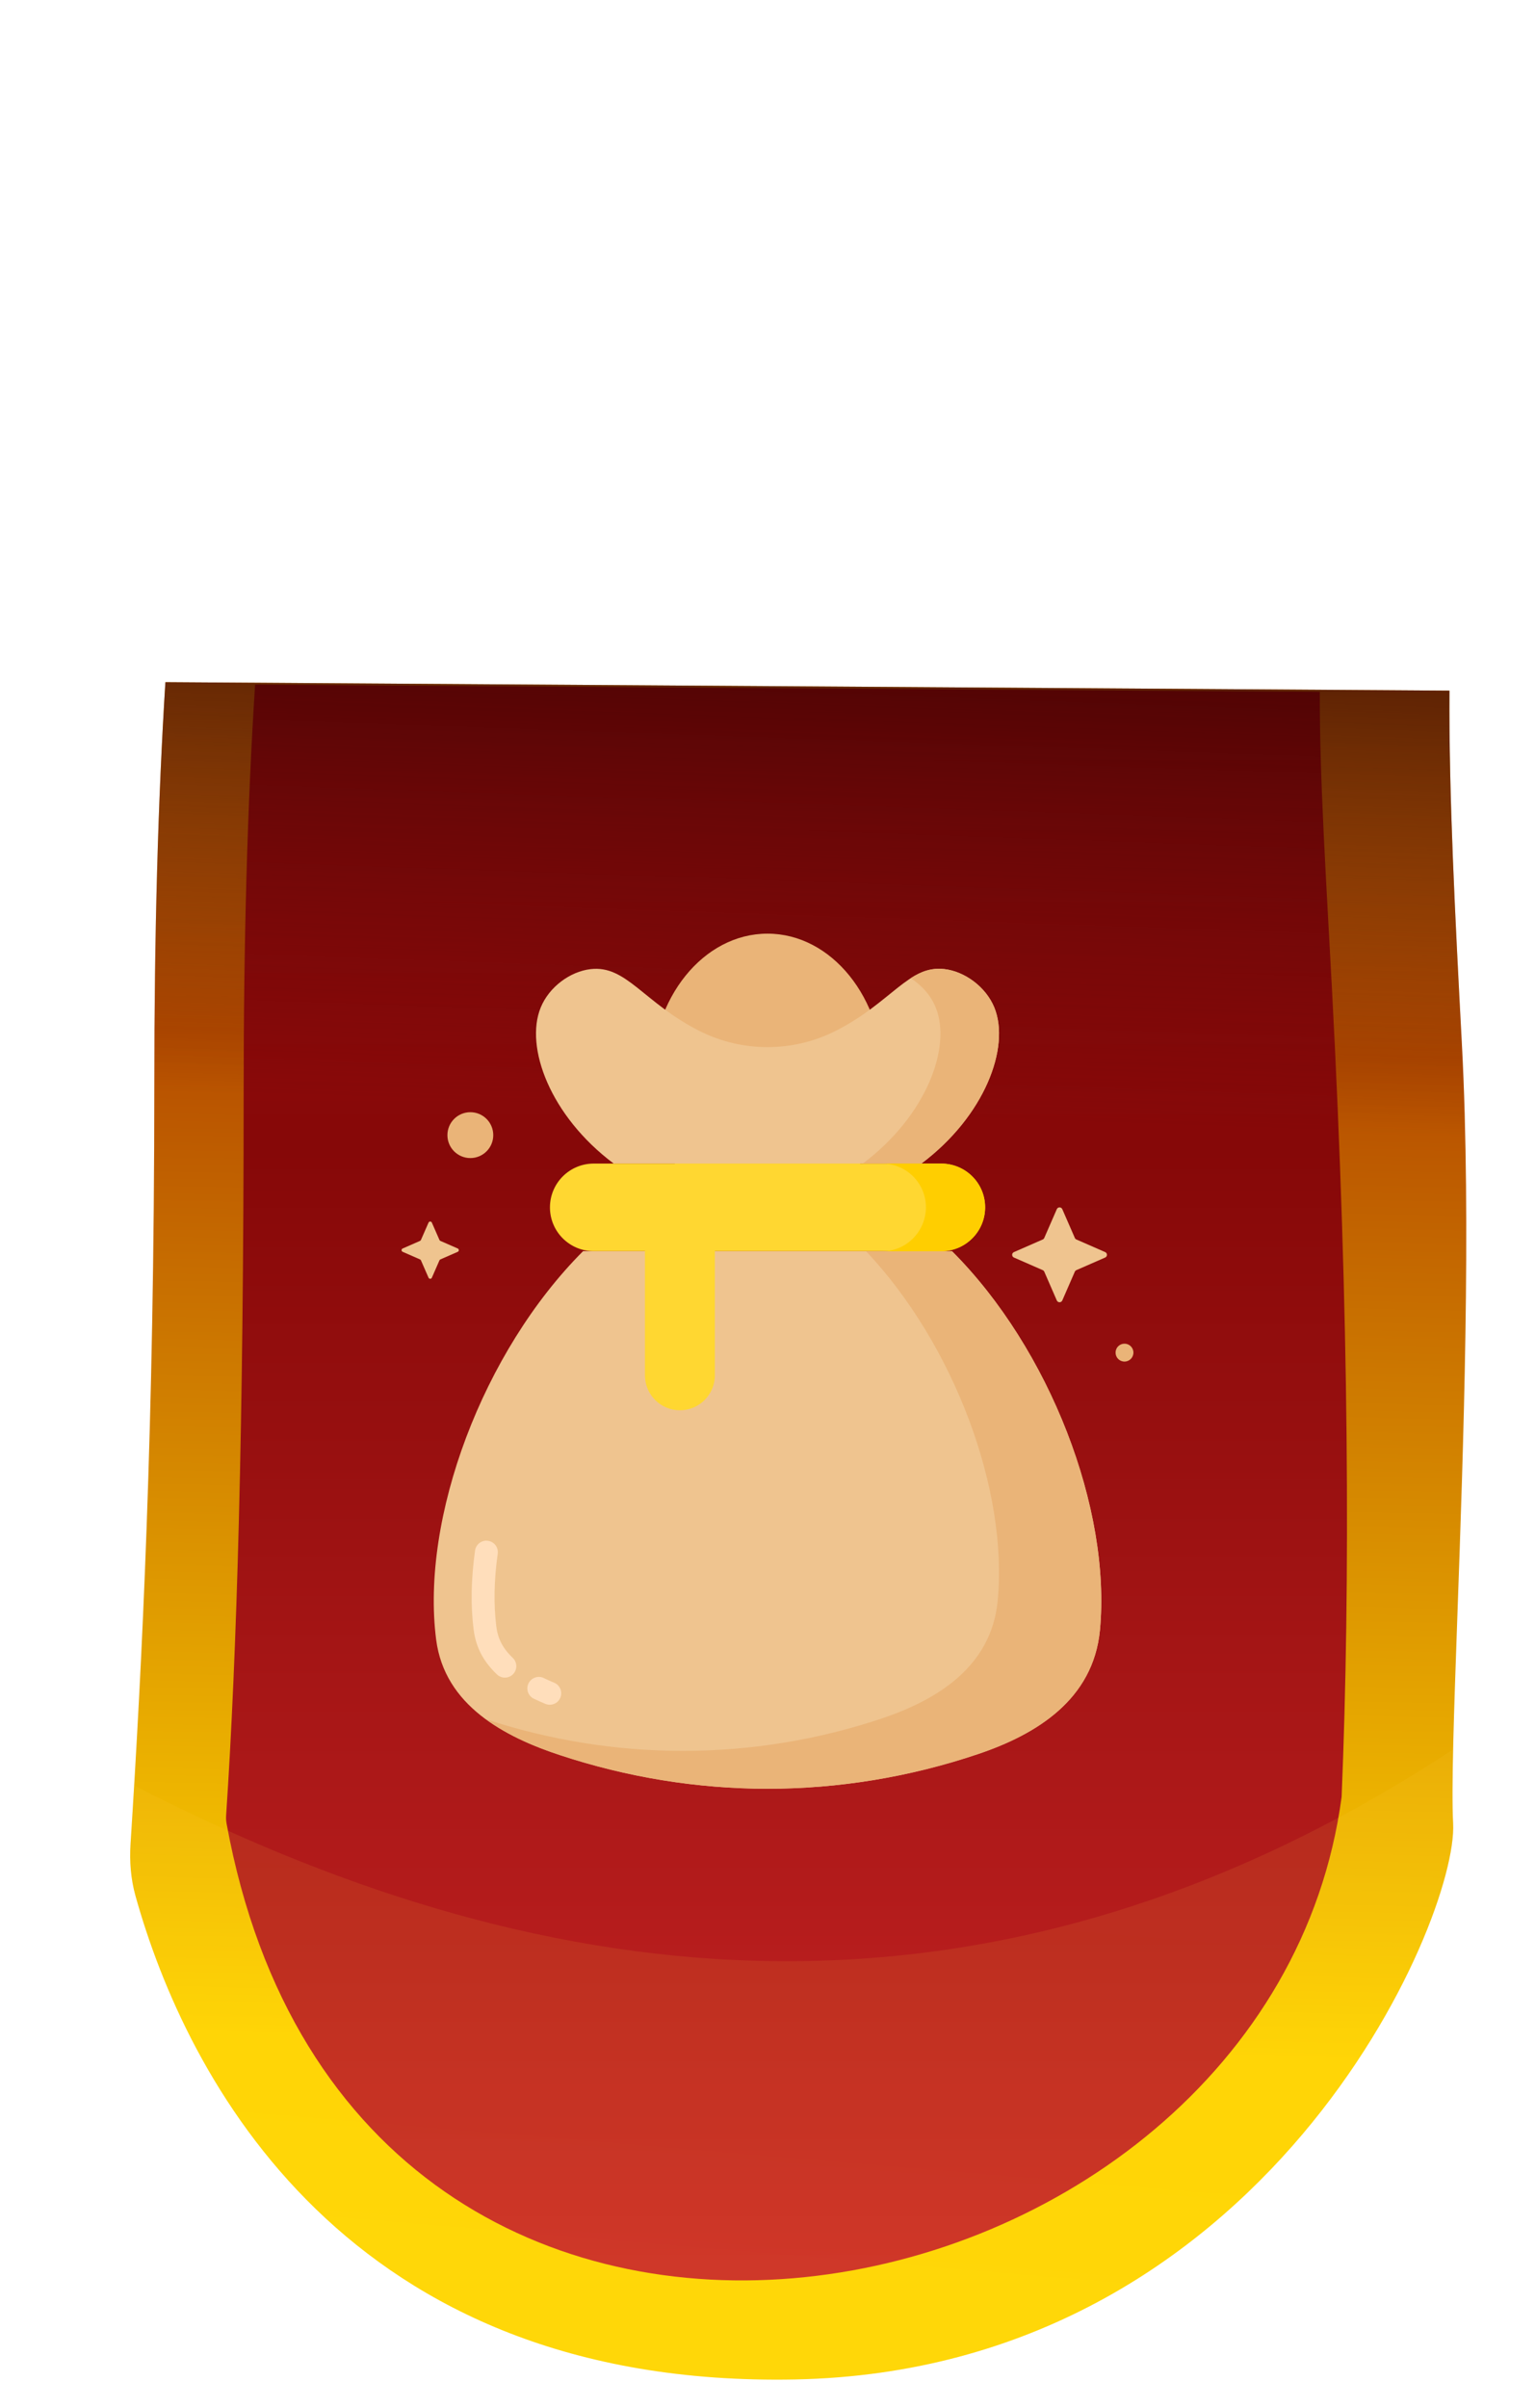 <svg width="44" height="69" viewBox="0 0 44 69" fill="none" xmlns="http://www.w3.org/2000/svg">
<path fill-rule="evenodd" clip-rule="evenodd" d="M41.548 19.788L4.741 19.545C4.528 22.948 4.423 26.773 4.423 31.073C4.423 40.876 4.066 47.755 3.742 52.829C3.71 53.332 3.748 53.832 3.883 54.317C5.335 59.523 9.914 68.423 22.785 68.174C36.282 67.912 41.797 55.013 41.653 52.244C41.6 51.226 41.678 49.031 41.776 46.261C41.946 41.499 42.176 35.037 41.905 29.93C41.712 26.297 41.528 22.757 41.548 19.788Z" fill="url(#paint0_linear_10853_554850)"/>
<path fill-rule="evenodd" clip-rule="evenodd" d="M37.831 19.821L7.312 19.614C7.091 23.055 6.984 26.93 6.984 31.293C6.984 40.88 6.788 47.453 6.482 52.01C6.476 52.091 6.481 52.175 6.496 52.255C10.175 72.327 36.373 67.074 38.457 51.483C38.709 45.417 38.675 37.67 38.18 28.331C38.016 25.238 37.825 22.326 37.831 19.821Z" fill="url(#paint1_linear_10853_554850)"/>
<path fill-rule="evenodd" clip-rule="evenodd" d="M41.653 50.123C27.829 59.197 14.934 56.857 3.846 51.157C3.811 51.736 3.776 52.293 3.742 52.829C3.71 53.332 3.748 53.832 3.883 54.317C5.335 59.523 9.914 68.423 22.785 68.174C36.282 67.912 41.797 55.013 41.653 52.244C41.628 51.771 41.632 51.044 41.653 50.123Z" fill="url(#paint2_linear_10853_554850)" fill-opacity="0.1"/>
<path fill-rule="evenodd" clip-rule="evenodd" d="M4.741 19.545L41.548 19.788C41.528 22.757 41.712 26.297 41.905 29.93C41.959 30.957 41.993 32.039 42.012 33.151H4.418C4.421 32.473 4.423 31.78 4.423 31.073C4.423 26.773 4.528 22.948 4.741 19.545Z" fill="url(#paint3_linear_10853_554850)"/>
<path d="M30.854 36.391L31.679 36.03C31.747 36.001 31.747 35.903 31.679 35.874L30.854 35.513C30.834 35.504 30.818 35.489 30.81 35.469L30.45 34.644C30.42 34.576 30.323 34.576 30.293 34.644L29.933 35.469C29.924 35.489 29.908 35.505 29.889 35.513L29.064 35.874C28.996 35.903 28.996 36.001 29.064 36.03L29.889 36.391C29.909 36.4 29.925 36.415 29.933 36.434L30.293 37.26C30.323 37.328 30.42 37.328 30.45 37.26L30.81 36.434C30.818 36.415 30.834 36.4 30.854 36.391Z" fill="#EFC48F"/>
<path d="M32.233 39.011C32.374 39.011 32.489 38.896 32.489 38.754C32.489 38.612 32.374 38.498 32.233 38.498C32.091 38.498 31.977 38.612 31.977 38.754C31.977 38.896 32.091 39.011 32.233 39.011Z" fill="#EAB478"/>
<path d="M12.623 36.084L13.121 35.866C13.162 35.847 13.162 35.789 13.121 35.771L12.623 35.553C12.611 35.548 12.601 35.538 12.597 35.527L12.379 35.029C12.36 34.988 12.302 34.988 12.284 35.029L12.066 35.526C12.061 35.538 12.052 35.548 12.04 35.553L11.542 35.771C11.5 35.789 11.5 35.847 11.542 35.866L12.04 36.084C12.052 36.089 12.062 36.099 12.066 36.11L12.284 36.608C12.303 36.649 12.361 36.649 12.379 36.608L12.597 36.11C12.602 36.098 12.611 36.089 12.623 36.084Z" fill="#EFC48F"/>
<path d="M13.482 33.18C13.845 33.18 14.139 32.886 14.139 32.523C14.139 32.16 13.845 31.866 13.482 31.866C13.119 31.866 12.825 32.16 12.825 32.523C12.825 32.886 13.119 33.18 13.482 33.18Z" fill="#EAB478"/>
<path d="M27.29 35.847C30.096 38.654 31.857 43.245 31.529 46.709C31.335 48.698 29.709 49.692 28.04 50.256C26.093 50.913 24.046 51.25 21.998 51.25C19.984 51.25 17.97 50.921 16.058 50.289C14.474 49.767 12.746 48.873 12.502 46.977C12.055 43.489 13.841 38.72 16.715 35.846H27.29V35.847Z" fill="#EFC48F"/>
<path d="M31.529 46.709C31.336 48.695 29.709 49.693 28.038 50.252C26.095 50.909 24.048 51.25 22 51.25C19.988 51.25 17.966 50.917 16.059 50.288C15.333 50.051 14.58 49.736 13.95 49.264C15.761 49.859 17.669 50.165 19.576 50.165C21.51 50.165 23.453 49.85 25.299 49.229C26.874 48.695 28.414 47.75 28.598 45.869C28.904 42.693 27.346 38.519 24.826 35.85H27.285C30.094 38.65 31.853 43.244 31.529 46.709V46.709Z" fill="#EAB478"/>
<path d="M14.434 47.188C14.321 47.012 14.257 46.832 14.227 46.604C14.147 45.975 14.16 45.273 14.267 44.516C14.292 44.337 14.167 44.17 13.987 44.146C13.812 44.117 13.642 44.245 13.617 44.425C13.503 45.239 13.489 46 13.576 46.687C13.618 47.013 13.716 47.285 13.882 47.544C13.98 47.695 14.103 47.84 14.246 47.976C14.31 48.035 14.392 48.066 14.472 48.066C14.56 48.066 14.646 48.031 14.71 47.964C14.834 47.831 14.829 47.624 14.697 47.5C14.592 47.4 14.503 47.295 14.434 47.188V47.188Z" fill="#FFDEBB"/>
<path d="M15.886 48.212C15.78 48.168 15.681 48.124 15.587 48.078C15.425 47.999 15.229 48.069 15.149 48.231C15.07 48.395 15.138 48.591 15.302 48.67C15.405 48.719 15.515 48.769 15.633 48.818C15.674 48.835 15.717 48.843 15.76 48.843C15.887 48.843 16.01 48.768 16.062 48.642C16.131 48.474 16.053 48.282 15.886 48.212V48.212Z" fill="#FFDEBB"/>
<path d="M22 34.984C23.835 34.984 25.323 33.141 25.323 30.867C25.323 28.593 23.835 26.75 22 26.75C20.165 26.75 18.677 28.593 18.677 30.867C18.677 33.141 20.165 34.984 22 34.984Z" fill="#EAB478"/>
<path d="M26.41 33.337C28.229 31.974 28.964 30.001 28.502 28.867C28.259 28.273 27.657 27.836 27.074 27.767C26.045 27.644 25.557 28.726 23.946 29.54C22.721 30.155 21.279 30.155 20.053 29.54C18.443 28.726 17.955 27.644 16.926 27.767C16.343 27.836 15.742 28.273 15.499 28.867C15.036 30.001 15.772 31.975 17.59 33.337H26.41Z" fill="#EFC48F"/>
<path d="M26.41 33.339H24.73C26.55 31.974 27.285 30.005 26.822 28.867C26.682 28.517 26.419 28.229 26.104 28.027C26.41 27.826 26.708 27.721 27.076 27.765C27.653 27.835 28.257 28.273 28.502 28.867C28.965 30.005 28.23 31.974 26.41 33.339V33.339Z" fill="#EAB478"/>
<path d="M19.489 40.406C18.936 40.406 18.487 39.958 18.487 39.404V35.657C18.487 35.104 18.935 34.655 19.489 34.655C20.042 34.655 20.491 35.103 20.491 35.657V39.404C20.491 39.957 20.042 40.406 19.489 40.406Z" fill="#FFD731"/>
<path d="M26.982 35.847H17.018C16.325 35.847 15.764 35.286 15.764 34.593C15.764 33.9 16.325 33.338 17.018 33.338H26.982C27.675 33.338 28.237 33.9 28.237 34.593C28.238 35.285 27.675 35.847 26.982 35.847Z" fill="#FFD731"/>
<path d="M28.239 34.59C28.239 35.281 27.679 35.85 26.979 35.85H25.29C25.981 35.85 26.541 35.281 26.541 34.59C26.541 33.899 25.981 33.339 25.29 33.339H26.979C27.679 33.339 28.239 33.899 28.239 34.59Z" fill="#FFCE00"/>
<defs>
<linearGradient id="paint0_linear_10853_554850" x1="26.075" y1="1.371" x2="24.73" y2="58.72" gradientUnits="userSpaceOnUse">
<stop stop-color="#FFCF24"/>
<stop offset="0.499" stop-color="#B54C00"/>
<stop offset="1" stop-color="#FFD600"/>
</linearGradient>
<linearGradient id="paint1_linear_10853_554850" x1="27.48" y1="0.216" x2="27.48" y2="65.159" gradientUnits="userSpaceOnUse">
<stop stop-color="#C70000"/>
<stop offset="0.16" stop-color="#AE1313"/>
<stop offset="0.504" stop-color="#860808"/>
<stop offset="1" stop-color="#CA2525"/>
</linearGradient>
<linearGradient id="paint2_linear_10853_554850" x1="26.506" y1="30.679" x2="23.606" y2="65.249" gradientUnits="userSpaceOnUse">
<stop stop-color="#FFD84C"/>
<stop offset="0.15" stop-color="#FFD84D"/>
<stop offset="0.88" stop-color="#FFD43D"/>
<stop offset="1" stop-color="#FFE34E"/>
</linearGradient>
<linearGradient id="paint3_linear_10853_554850" x1="26.259" y1="19.262" x2="25.818" y2="31.968" gradientUnits="userSpaceOnUse">
<stop stop-color="#330000" stop-opacity="0.72"/>
<stop offset="1" stop-color="#400000" stop-opacity="0"/>
</linearGradient>
</defs>
</svg>
